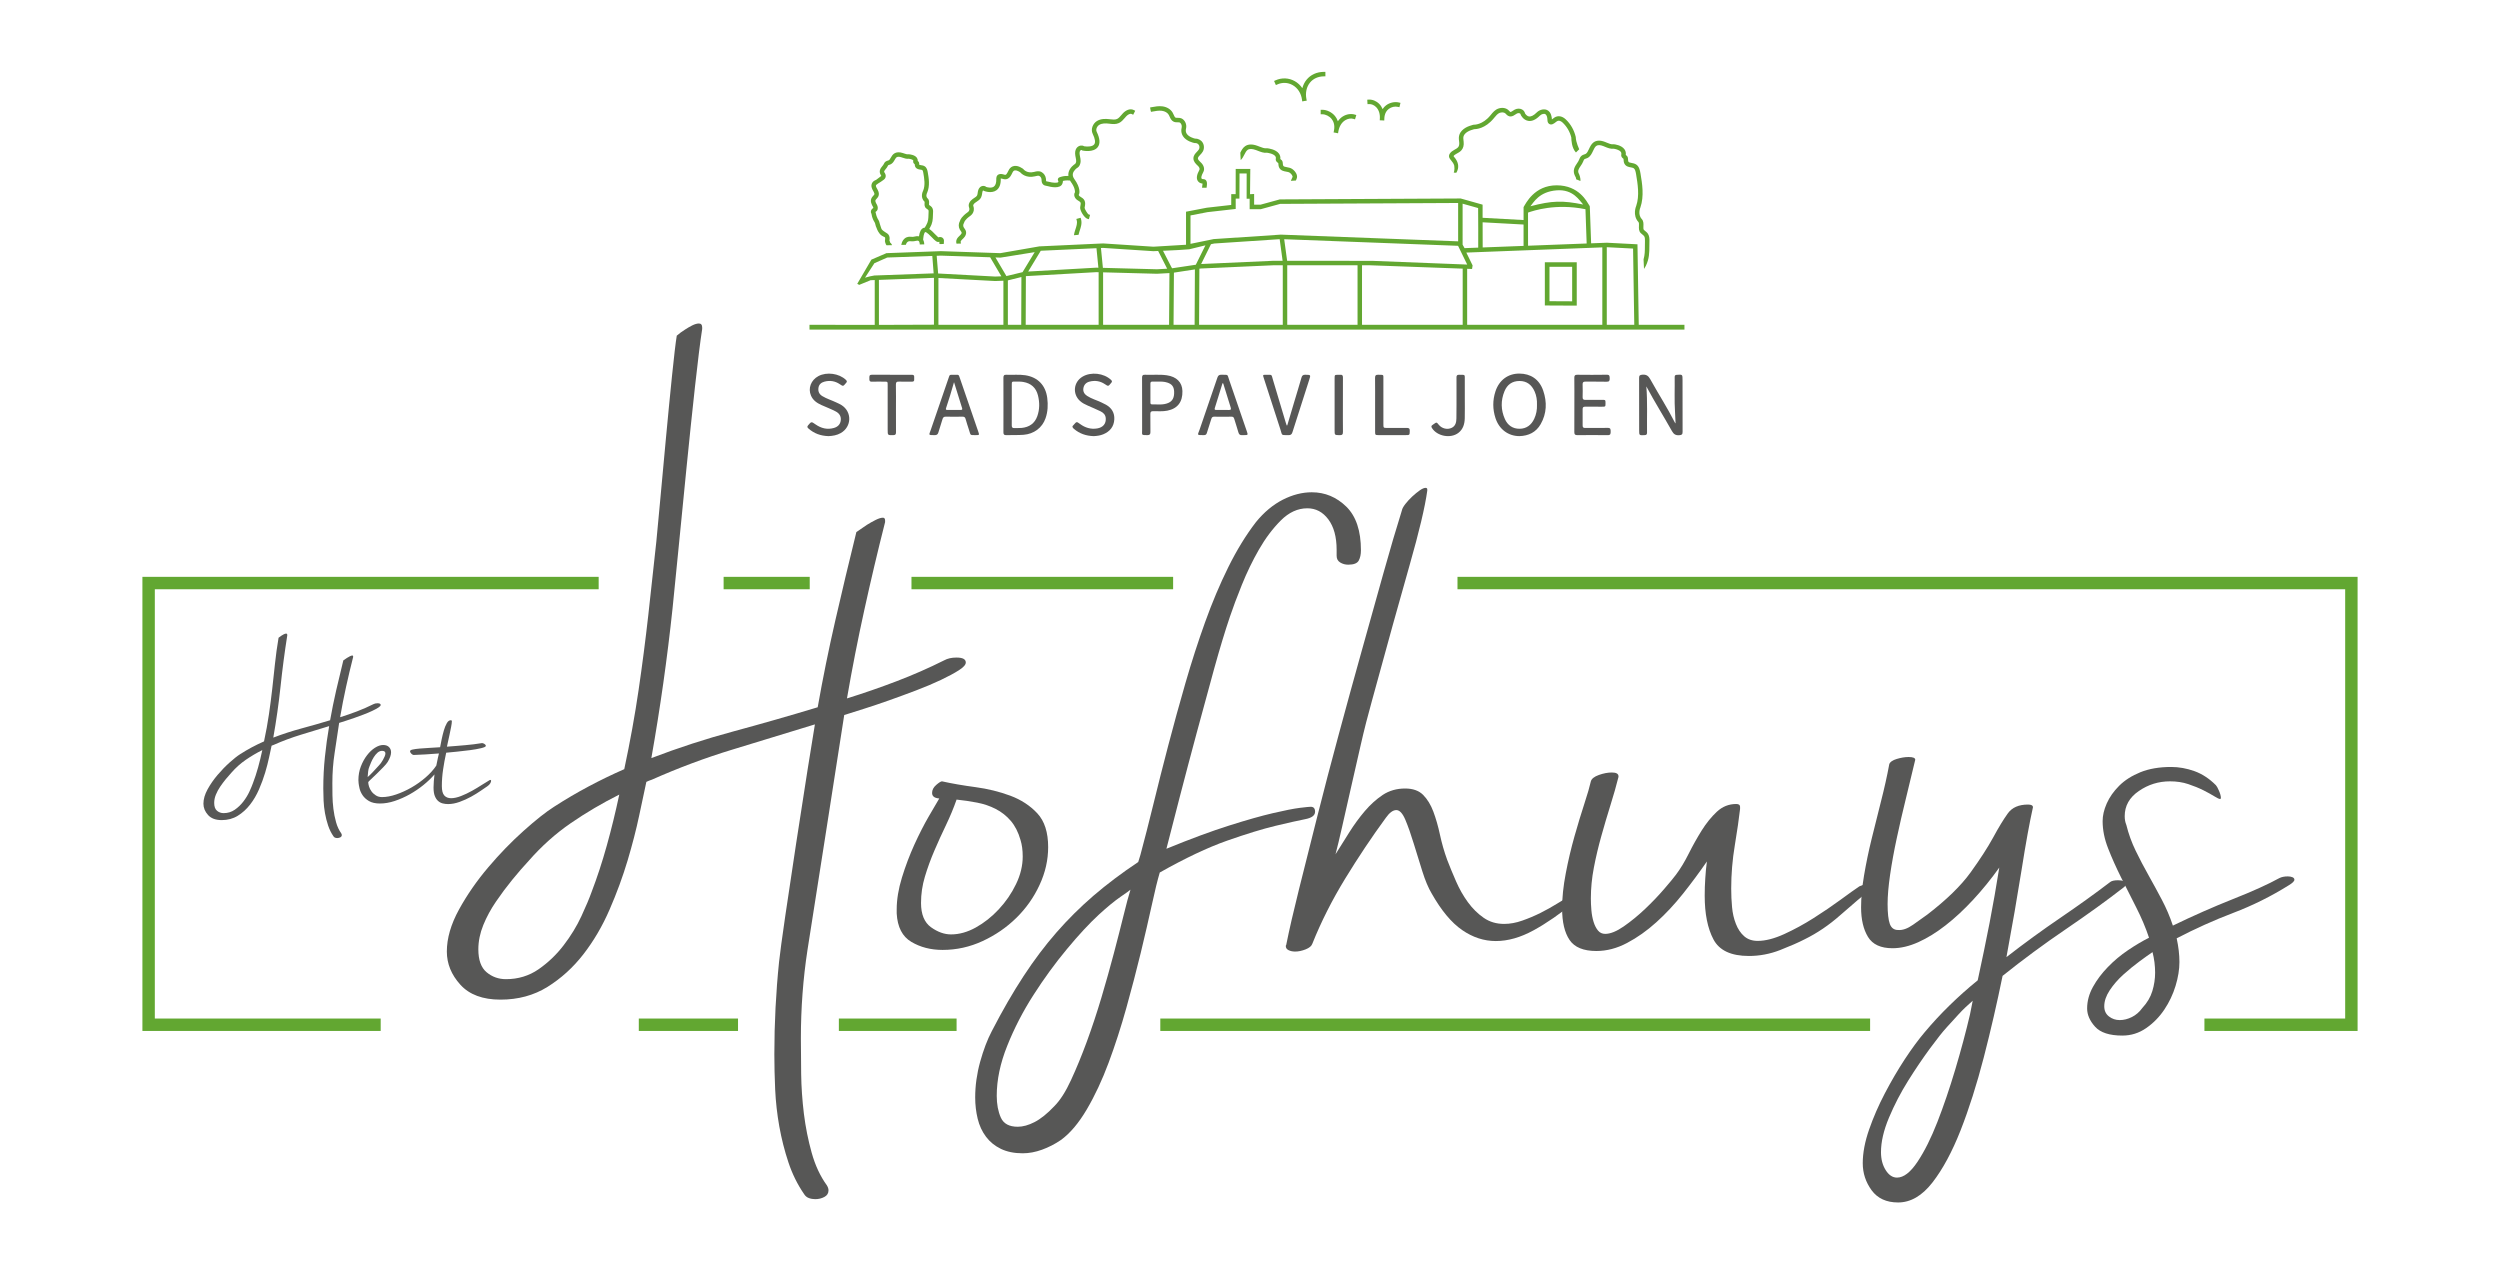 <?xml version="1.0" encoding="utf-8"?>
<!-- Generator: Adobe Illustrator 23.0.2, SVG Export Plug-In . SVG Version: 6.00 Build 0)  -->
<svg version="1.1" xmlns="http://www.w3.org/2000/svg" xmlns:xlink="http://www.w3.org/1999/xlink" x="0px" y="0px"
	 viewBox="0 0 1095.477 558.406" style="enable-background:new 0 0 1095.477 558.406;" xml:space="preserve">
<style type="text/css">
	.st0{display:none;fill:none;stroke:#53575A;stroke-width:3;stroke-miterlimit:10;}
	.st1{fill:#5F9E43;stroke:#9D9D9C;stroke-miterlimit:10;}
	.st2{fill:none;stroke:#77B82A;stroke-width:0.421;stroke-miterlimit:10;}
	.st3{fill:#62A731;}
	.st4{fill:#575756;}
	.st5{fill:#FFFFFF;}
</style>
<g id="Layer_1">
	<g id="Laag_3">
	</g>
	<g id="Laag_6">
	</g>
	<g id="Laag_4">
	</g>
	<g id="Laag_5">
	</g>
	<g>
		<g>
			<rect x="279.916" y="446.314" class="st3" width="43.478" height="5.44"/>
			<rect x="367.583" y="446.314" class="st3" width="51.585" height="5.44"/>
			<rect x="317.081" y="252.768" class="st3" width="37.734" height="5.44"/>
			<rect x="508.436" y="446.314" class="st3" width="311.027" height="5.44"/>
			<polygon class="st3" points="638.659,252.768 638.659,258.208 1027.635,258.208 1027.635,446.314 965.96,446.314 965.96,451.753 
				1033.075,451.753 1033.075,252.768 			"/>
			<polygon class="st3" points="166.815,446.314 67.841,446.314 67.841,258.208 262.329,258.208 262.329,252.768 62.402,252.768 
				62.402,451.753 166.815,451.753 			"/>
			<rect x="399.401" y="252.768" class="st3" width="114.65" height="5.44"/>
		</g>
		<g>
			<path class="st4" d="M163.591,308.577c0.494-0.276,1.102-0.414,1.816-0.414c0.939,0,1.407,0.249,1.407,0.745
				c0,0.331-0.347,0.716-1.037,1.159c-0.688,0.44-1.586,0.924-2.689,1.447c-1.1,0.524-2.342,1.049-3.72,1.572
				c-1.38,0.526-2.732,1.021-4.054,1.487c-1.32,0.47-2.591,0.9-3.805,1.279c-1.209,0.392-2.176,0.695-2.899,0.919
				c-0.654,4.461-1.322,8.847-1.977,13.144c-0.668,4.306-0.995,8.718-0.995,13.237c0,1.601,0.015,3.379,0.04,5.34
				c0.029,1.953,0.164,3.939,0.416,5.952c0.246,2.01,0.633,3.961,1.16,5.831c0.52,1.873,1.28,3.506,2.27,4.881
				c0.168,0.275,0.249,0.531,0.249,0.747c0,0.437-0.208,0.77-0.621,0.993c-0.41,0.219-0.869,0.337-1.363,0.337
				c-0.335,0-0.647-0.061-0.953-0.172c-0.303-0.108-0.535-0.305-0.705-0.579c-0.993-1.437-1.776-3.022-2.357-4.76
				c-0.577-1.736-1.031-3.526-1.36-5.372c-0.335-1.844-0.54-3.699-0.621-5.543c-0.087-1.85-0.127-3.6-0.127-5.255
				c0-4.684,0.23-9.305,0.705-13.855c0.465-4.546,1.086-9.059,1.86-13.523c-4.138,1.27-8.247,2.524-12.326,3.766
				c-4.08,1.239-8.107,2.742-12.074,4.506c-0.165,0.055-0.318,0.109-0.459,0.165c-0.135,0.054-0.259,0.109-0.369,0.164
				c-0.278,1.273-0.641,2.953-1.078,5.048c-0.439,2.098-1.016,4.344-1.733,6.741c-0.719,2.396-1.617,4.842-2.688,7.318
				c-1.077,2.487-2.388,4.716-3.933,6.702c-1.542,1.987-3.336,3.615-5.376,4.879c-2.04,1.267-4.382,1.902-7.03,1.902
				c-2.645,0-4.647-0.74-5.998-2.232c-1.346-1.485-2.025-3.144-2.025-4.963c0-1.986,0.606-4.079,1.817-6.288
				c1.21-2.204,2.68-4.314,4.387-6.325c1.71-2.014,3.474-3.835,5.297-5.457c1.816-1.63,3.329-2.828,4.549-3.6
				c1.71-1.102,3.445-2.123,5.212-3.067c1.759-0.932,3.523-1.789,5.288-2.56c0.888-4.136,1.603-8.091,2.155-11.872
				c0.548-3.772,1.034-7.497,1.449-11.168c0.413-3.667,0.812-7.329,1.196-10.998c0.384-3.668,0.91-7.459,1.57-11.377
				c0.385-0.328,0.8-0.631,1.246-0.908c0.326-0.218,0.687-0.427,1.072-0.621c0.386-0.196,0.713-0.288,0.996-0.288
				c0.326,0,0.494,0.195,0.494,0.579v0.247c-1.159,7.333-2.137,14.77-2.931,22.291c-0.803,7.528-1.865,15.016-3.191,22.459
				c4.022-1.543,8.138-2.877,12.328-4.012c4.19-1.129,8.384-2.325,12.572-3.596c0.773-4.357,1.657-8.699,2.645-13.03
				c0.993-4.327,2.045-8.728,3.145-13.193c0.551-0.383,1.076-0.743,1.571-1.074c0.442-0.279,0.88-0.527,1.325-0.747
				c0.439-0.222,0.794-0.33,1.071-0.33c0.223,0,0.335,0.137,0.335,0.412v0.251c-1.106,4.354-2.14,8.725-3.106,13.105
				c-0.96,4.386-1.832,8.812-2.6,13.28c2.479-0.774,4.947-1.624,7.405-2.561C158.884,310.784,161.269,309.734,163.591,308.577
				 M110.815,343.235c0.826-2.149,1.582-4.464,2.276-6.945c0.687-2.48,1.308-5.018,1.853-7.61c-2.536,1.265-4.947,2.686-7.231,4.261
				c-2.288,1.568-4.401,3.461-6.328,5.661c-0.774,0.833-1.585,1.767-2.443,2.815c-0.858,1.048-1.669,2.137-2.44,3.266
				c-0.771,1.132-1.406,2.307-1.9,3.515c-0.502,1.215-0.745,2.428-0.745,3.641c0,1.598,0.414,2.741,1.24,3.437
				c0.828,0.684,1.793,1.029,2.899,1.029c1.817,0,3.44-0.493,4.878-1.486c1.433-0.997,2.686-2.191,3.763-3.6
				c1.077-1.405,1.958-2.85,2.646-4.344C109.972,345.388,110.479,344.177,110.815,343.235"/>
		</g>
		<g>
			<path class="st4" d="M214.292,341.999c0.219-0.166,0.413-0.25,0.579-0.25c0.224,0,0.331,0.136,0.331,0.412
				c0,0.28-0.124,0.636-0.37,1.074c-0.245,0.444-0.65,0.856-1.2,1.245c-0.662,0.443-1.63,1.102-2.894,1.979
				c-1.271,0.884-2.707,1.768-4.305,2.654c-1.599,0.881-3.279,1.639-5.041,2.273c-1.768,0.631-3.451,0.952-5.048,0.952
				c-0.829,0-1.621-0.103-2.368-0.291c-0.748-0.194-1.421-0.548-2.013-1.077c-0.592-0.523-1.069-1.253-1.441-2.19
				c-0.366-0.934-0.549-2.176-0.549-3.723c0-0.879,0.041-1.822,0.125-2.81c0.084-0.996,0.176-1.958,0.291-2.898
				c-1.383,1.599-3.006,3.16-4.88,4.673c-1.874,1.519-3.878,2.867-5.995,4.054c-2.126,1.186-4.306,2.153-6.534,2.894
				c-2.234,0.744-4.403,1.122-6.497,1.122c-1.983,0-3.584-0.363-4.799-1.079c-1.213-0.715-2.151-1.569-2.811-2.566
				c-0.662-0.99-1.099-1.988-1.324-2.978c-0.222-0.989-0.361-1.761-0.413-2.315c-0.057-0.277-0.086-0.713-0.086-1.321
				c0-2.155,0.363-4.151,1.079-5.998c0.716-1.85,1.612-3.474,2.692-4.883c1.07-1.407,2.239-2.504,3.512-3.311
				c1.268-0.795,2.455-1.194,3.555-1.194c1.106,0,1.961,0.302,2.566,0.908c0.608,0.609,0.909,1.375,0.909,2.315
				c0,1.157-0.494,2.568-1.487,4.22c-0.384,0.608-1.046,1.395-1.987,2.358c-0.936,0.967-1.886,1.915-2.854,2.857
				c-0.963,0.935-1.818,1.748-2.561,2.437c-0.745,0.689-1.12,1.09-1.12,1.198c0,0.495,0.113,1.116,0.332,1.862
				c0.222,0.745,0.586,1.461,1.08,2.152c0.494,0.691,1.132,1.279,1.909,1.774c0.765,0.501,1.681,0.751,2.729,0.751
				c1.877,0,3.954-0.387,6.214-1.162c2.264-0.774,4.503-1.789,6.715-3.06c2.209-1.268,4.277-2.742,6.215-4.429
				c1.932-1.681,3.474-3.401,4.64-5.164c0.276-1.328,0.509-2.455,0.702-3.398c0.189-0.936,0.35-1.566,0.453-1.9
				c-2.094,0.164-4.063,0.306-5.912,0.415c-1.845,0.112-3.569,0.195-5.172,0.246c-0.274,0-0.603-0.177-0.987-0.537
				c-0.387-0.356-0.58-0.732-0.58-1.116c0-0.331,0.384-0.583,1.158-0.743c0.774-0.163,1.776-0.305,3.018-0.413
				c1.239-0.108,2.651-0.209,4.219-0.291c1.574-0.086,3.16-0.177,4.765-0.292c0.17-0.938,0.395-2.079,0.672-3.431
				c0.281-1.35,0.601-2.647,0.957-3.885c0.357-1.24,0.787-2.305,1.287-3.183c0.493-0.885,1.074-1.324,1.738-1.324
				c0.326,0,0.494,0.134,0.494,0.411c0,0.607-0.113,1.464-0.332,2.563c-0.217,1.108-0.454,2.248-0.702,3.433
				c-0.251,1.188-0.483,2.261-0.705,3.225c-0.219,0.966-0.362,1.612-0.413,1.945c1.545-0.11,2.963-0.22,4.259-0.333
				c1.297-0.107,2.564-0.217,3.804-0.326c1.241-0.114,2.451-0.239,3.638-0.378c1.188-0.132,2.415-0.315,3.682-0.532
				c0.277,0,0.622,0.121,1.037,0.372c0.41,0.242,0.618,0.538,0.618,0.864c0,0.333-0.691,0.666-2.068,0.996
				c-1.381,0.329-3.003,0.621-4.879,0.867c-1.872,0.247-3.793,0.469-5.751,0.664c-1.955,0.19-3.514,0.345-4.673,0.452
				c-0.548,2.483-1.002,4.951-1.36,7.406c-0.364,2.45-0.539,4.867-0.539,7.239c0,1.93,0.36,3.298,1.073,4.094
				c0.713,0.798,1.71,1.197,2.978,1.197c1.268,0,2.714-0.315,4.346-0.952c1.623-0.636,3.22-1.386,4.797-2.273
				c1.571-0.883,3.018-1.749,4.34-2.608C212.471,343.086,213.516,342.441,214.292,341.999 M168.634,329.422
				c-0.28-0.278-0.661-0.415-1.158-0.415c-0.776,0-1.464,0.281-2.068,0.828c-0.609,0.552-1.146,1.199-1.614,1.945
				c-0.467,0.747-0.869,1.517-1.201,2.32c-0.326,0.796-0.575,1.418-0.74,1.857c-0.277,0.608-0.459,1.322-0.539,2.15
				c-0.081,0.829-0.153,1.632-0.208,2.401c0.826-0.716,1.681-1.56,2.564-2.525c0.88-0.961,1.706-1.858,2.477-2.689
				c0.226-0.216,0.483-0.537,0.788-0.948c0.304-0.415,0.592-0.867,0.868-1.366c0.276-0.499,0.527-0.995,0.747-1.493
				c0.219-0.493,0.329-0.931,0.329-1.321C168.878,329.835,168.801,329.589,168.634,329.422"/>
		</g>
		<g>
			<path class="st4" d="M392.923,398.565c0-4.365,0.76-9.043,2.302-14.049c1.535-5.004,3.356-9.808,5.445-14.417
				c2.098-4.595,4.195-8.714,6.305-12.354c2.1-3.621,3.618-6.251,4.604-7.864c-2.111-0.152-3.148-0.967-3.148-2.426
				c0-1.294,0.593-2.447,1.813-3.511c1.204-1.048,2.059-1.571,2.536-1.571c4.363,0.979,9.252,1.818,14.653,2.539
				c5.408,0.729,10.502,1.988,15.267,3.752c4.751,1.779,8.71,4.363,11.86,7.757c3.15,3.384,4.73,8.324,4.73,14.771
				c0,5.656-1.25,11.177-3.772,16.588c-2.491,5.413-5.882,10.214-10.158,14.414c-4.282,4.209-9.208,7.584-14.777,10.164
				c-5.569,2.587-11.423,3.885-17.562,3.885c-5.167,0-9.726-1.179-13.668-3.518c-3.959-2.332-6.102-6.5-6.429-12.464V398.565z
				 M447.17,368.046c-0.97-3.394-2.396-6.18-4.26-8.361c-1.87-2.181-4.055-3.91-6.584-5.2c-2.5-1.293-5.225-2.215-8.156-2.782
				c-2.916-0.563-5.92-1.006-9.004-1.332c-1.3,3.704-2.842,7.425-4.62,11.131c-1.79,3.72-3.506,7.476-5.123,11.265
				c-1.629,3.789-3.003,7.589-4.143,11.379c-1.139,3.802-1.696,7.633-1.696,11.508c0,5.006,1.463,8.554,4.372,10.654
				c2.938,2.098,5.845,3.143,8.777,3.143c3.566,0,7.184-0.997,10.837-3.019c3.641-2.022,7.016-4.68,10.095-7.993
				c3.09-3.311,5.612-6.986,7.549-11.019c1.951-4.034,2.931-8.078,2.931-12.112C448.144,372.567,447.822,370.147,447.17,368.046"/>
		</g>
		<g>
			<path class="st4" d="M688.62,392.257c1.928-1.128,3.304-1.688,4.12-1.688c0.49,0,0.724,0.237,0.724,0.721
				c0.159,0.653-0.972,1.939-3.398,3.872c-6.284,5.171-12.306,9.333-18.029,12.471c-5.737,3.15-11.262,4.724-16.583,4.724
				c-5.183,0-10.107-1.606-14.784-4.837c-4.685-3.233-9.114-8.561-13.316-15.988c-1.455-2.421-2.83-5.684-4.122-9.799
				c-1.294-4.122-2.543-8.156-3.756-12.115c-1.199-3.954-2.412-7.393-3.625-10.298c-1.215-2.899-2.544-4.352-4.005-4.352
				c-1.441,0-2.991,1.121-4.597,3.398c-6.139,8.381-12.067,17.271-17.796,26.628c-5.737,9.369-10.539,18.888-14.419,28.579
				c-0.329,0.963-1.294,1.78-2.895,2.422c-1.629,0.643-3.156,0.97-4.613,0.97c-1.124,0-2.096-0.214-2.893-0.612
				c-0.818-0.395-1.211-1.001-1.211-1.817c0-0.158,0.036-0.266,0.115-0.356c0.081-0.085,0.119-0.202,0.119-0.366
				c1.292-6.461,3.148-14.529,5.567-24.209c2.428-9.689,5.087-20.314,8.003-31.86c2.907-11.536,6.05-23.568,9.442-36.08
				c3.377-12.512,6.723-24.705,10.05-36.574c3.301-11.864,6.451-23.12,9.442-33.775c2.987-10.66,5.686-19.857,8.119-27.607
				c0.147-0.807,0.68-1.772,1.572-2.904c0.884-1.128,1.891-2.222,3.016-3.267c1.149-1.048,2.222-1.944,3.276-2.676
				c1.052-0.724,1.9-1.085,2.536-1.085c0.489,0,0.739,0.241,0.739,0.724v0.482c-0.972,7.104-3.559,18.012-7.754,32.701
				c-4.202,14.693-9.684,34.465-16.473,59.324c-1.769,6.311-3.435,12.8-4.954,19.501c-1.533,6.695-2.991,13.075-4.363,19.133
				c-1.374,6.061-2.638,11.596-3.756,16.584c-1.133,5.004-2.098,9.054-2.911,12.112c1.946-3.09,3.954-6.314,6.052-9.64
				c2.105-3.347,4.372-6.442,6.789-9.287c2.428-2.847,5.043-5.208,7.864-7.09c2.821-1.863,6.102-2.803,9.808-2.803
				c3.398,0,6.022,0.94,7.887,2.803c1.856,1.882,3.347,4.324,4.473,7.327c1.125,3.017,2.104,6.399,2.901,10.148
				c0.811,3.742,1.856,7.405,3.157,10.975c1.126,2.939,2.419,6.063,3.88,9.409c1.447,3.327,3.18,6.383,5.197,9.151
				c2.017,2.762,4.319,5.038,6.906,6.833c2.589,1.801,5.562,2.686,8.96,2.686c2.58,0,5.233-0.476,7.988-1.459
				c2.741-0.963,5.408-2.082,8.004-3.384c2.566-1.293,5.034-2.66,7.373-4.124C684.776,394.441,686.844,393.229,688.62,392.257"/>
		</g>
		<g>
			<path class="st4" d="M790.816,411.571c-2.753,1.425-6.343,2.996-10.785,4.735c-4.429,1.726-8.997,2.594-13.68,2.594
				c-7.812,0-12.988-2.422-15.531-7.267c-2.564-4.837-3.835-11.217-3.835-19.129c0-2.58,0.08-5.119,0.253-7.626
				c0.147-2.507,0.381-4.962,0.71-7.393c-3.23,4.689-6.695,9.369-10.408,14.054c-3.719,4.678-7.628,8.877-11.75,12.586
				c-4.122,3.722-8.39,6.743-12.834,9.078c-4.443,2.352-8.923,3.517-13.44,3.517c-5.656,0-9.558-1.604-11.743-4.838
				c-2.185-3.231-3.267-7.832-3.267-13.803c0-4.692,0.526-9.808,1.601-15.391c1.059-5.562,2.339-10.973,3.821-16.22
				c1.491-5.241,2.923-10.01,4.328-14.286c1.403-4.278,2.337-7.541,2.849-9.81c0.301-1.123,1.484-2.065,3.501-2.789
				c2.01-0.715,3.911-1.085,5.686-1.085c1.946,0,2.916,0.559,2.916,1.691v0.25c-0.97,3.887-2.148,8.021-3.522,12.388
				c-1.36,4.384-2.706,8.88-3.989,13.498c-1.296,4.611-2.391,9.225-3.276,13.852c-0.892,4.607-1.316,9.11-1.316,13.484
				c0,1.618,0.067,3.368,0.234,5.232c0.161,1.851,0.483,3.556,0.965,5.091c0.476,1.549,1.133,2.803,1.93,3.77
				c0.811,0.981,1.856,1.457,3.157,1.457c2.259,0,4.962-1.086,8.112-3.265c3.143-2.185,6.256-4.723,9.333-7.634
				c3.063-2.906,5.845-5.81,8.338-8.708c2.507-2.904,4.246-5.009,5.211-6.309c1.943-2.582,3.8-5.647,5.576-9.199
				c1.776-3.547,3.676-6.934,5.686-10.166c2.024-3.226,4.246-5.978,6.665-8.239c2.419-2.258,5.239-3.391,8.469-3.391
				c1.133,0,1.703,0.4,1.703,1.216v0.967c-0.482,4.207-1.243,9.48-2.293,15.857c-1.069,6.383-1.588,12.724-1.588,19.012
				c0,2.746,0.119,5.459,0.367,8.119c0.241,2.658,0.797,5.128,1.696,7.378c0.877,2.268,2.097,4.071,3.63,5.411
				c1.537,1.344,3.517,2.027,5.928,2.027c3.398,0,7.272-1.004,11.635-2.994c4.354-1.997,8.63-4.313,12.832-6.989
				c4.195-2.651,8.119-5.326,11.743-7.981c3.633-2.674,6.417-4.646,8.347-5.948c0.818-0.319,1.98-0.745,3.524-1.319
				c1.533-0.574,2.695-0.852,3.515-0.852c0.641,0,0.963,0.165,0.963,0.494c0,0.475-0.489,1.038-1.454,1.677
				c-5.006,4.055-9.976,8.239-14.895,12.597C801.51,405.341,796.292,408.874,790.816,411.571"/>
		</g>
		<g>
			<path class="st4" d="M970.986,344.068c0.329,0.333,0.768,1.126,1.344,2.417c0.558,1.296,0.843,2.344,0.843,3.15
				c0,0.177-0.081,0.331-0.25,0.496c-0.474,0-1.374-0.402-2.654-1.216c-1.307-0.804-2.915-1.703-4.85-2.672
				c-1.937-0.965-4.115-1.842-6.541-2.656c-2.413-0.809-5.087-1.213-7.989-1.213c-5.013,0-9.565,1.406-13.673,4.246
				c-4.129,2.817-6.19,6.493-6.19,11.01c0,1.457,0.243,2.739,0.724,3.873c0.956,3.878,2.311,7.626,4.071,11.265
				c1.762,3.635,3.648,7.231,5.649,10.775c1.988,3.55,3.947,7.145,5.868,10.784c1.909,3.626,3.515,7.382,4.795,11.262
				c9.018-4.363,17.81-8.239,26.368-11.637c8.558-3.38,15.34-6.451,20.331-9.197c0.979-0.475,2.185-0.724,3.639-0.724
				c0.813,0,1.486,0.117,2.063,0.358c0.563,0.25,0.848,0.607,0.848,1.096c0,0.643-0.813,1.452-2.421,2.417
				c-7.754,4.852-15.867,8.884-24.344,12.108c-8.469,3.23-16.742,6.947-24.818,11.154c0.804,3.701,1.206,7.18,1.206,10.396
				c0,3.246-0.563,6.709-1.688,10.42c-1.126,3.713-2.769,7.184-4.933,10.415c-2.164,3.226-4.809,5.934-7.945,8.108
				c-3.134,2.181-6.621,3.276-10.465,3.276c-5.62,0-9.597-1.303-11.92-3.876c-2.33-2.578-3.494-5.257-3.494-7.991
				c0-3.237,0.855-6.383,2.545-9.445c1.694-3.074,3.881-5.978,6.541-8.712c2.66-2.755,5.606-5.218,8.836-7.4
				c3.23-2.173,6.291-3.995,9.199-5.452c-1.445-4.363-3.309-8.745-5.567-13.195c-2.265-4.429-4.473-8.839-6.658-13.19
				c-2.178-4.358-4.078-8.602-5.679-12.717c-1.629-4.113-2.426-8.115-2.426-11.993c0-2.417,0.591-4.997,1.804-7.741
				c1.206-2.746,3.033-5.333,5.445-7.743c2.426-2.431,5.532-4.404,9.325-5.95c3.795-1.526,8.273-2.295,13.456-2.295
				c3.384,0,6.775,0.607,10.166,1.815C964.943,339.106,968.086,341.16,970.986,344.068 M938.771,441.658
				c2.098-2.252,3.561-4.712,4.363-7.382c0.811-2.66,1.22-5.365,1.22-8.104c0-1.454-0.108-2.955-0.283-4.491
				c-0.205-1.53-0.49-3.016-0.855-4.473c-1.447,0.969-3.37,2.336-5.767,4.112c-2.405,1.774-4.765,3.715-7.097,5.813
				c-2.314,2.102-4.274,4.367-5.882,6.782c-1.601,2.422-2.403,4.758-2.403,7.024c0,1.943,0.694,3.419,2.068,4.469
				c1.365,1.059,2.936,1.585,4.719,1.585c1.771,0,3.547-0.455,5.321-1.335C935.951,444.775,937.486,443.441,938.771,441.658"/>
		</g>
		<g>
			<path class="st4" d="M413.766,289.333c1.454-0.797,3.223-1.199,5.321-1.199c2.746,0,4.113,0.71,4.113,2.171
				c0,0.965-1.001,2.102-3.024,3.391c-2.017,1.289-4.643,2.704-7.873,4.243c-3.228,1.523-6.854,3.065-10.895,4.6
				c-4.034,1.532-7.988,2.978-11.862,4.359c-3.874,1.371-7.6,2.631-11.145,3.745c-3.559,1.133-6.387,2.02-8.471,2.676
				c-1.95,13.07-14.147,90.333-16.095,102.924c-1.933,12.6-2.897,25.521-2.897,38.759c0,4.669,0.036,9.877,0.124,15.607
				c0.081,5.737,0.482,11.54,1.198,17.441c0.739,5.897,1.872,11.579,3.406,17.064c1.527,5.496,3.742,10.268,6.658,14.295
				c0.49,0.807,0.718,1.542,0.718,2.178c0,1.302-0.593,2.265-1.814,2.908c-1.199,0.644-2.536,0.967-3.99,0.967
				c-0.972,0-1.893-0.147-2.788-0.476c-0.88-0.321-1.575-0.896-2.065-1.688c-2.908-4.214-5.204-8.846-6.9-13.937
				c-1.694-5.087-3.025-10.33-3.996-15.742c-0.965-5.404-1.564-10.814-1.82-16.225c-0.234-5.411-0.358-10.539-0.358-15.377
				c0-13.712,0.695-27.248,2.068-40.56c1.367-13.316,13.448-90.954,15.702-104.036c-12.098,3.727-24.127,7.391-36.076,11.021
				c-11.949,3.632-23.73,8.042-35.35,13.202c-0.49,0.165-0.936,0.326-1.337,0.482c-0.403,0.177-0.775,0.326-1.09,0.49
				c-0.812,3.717-1.856,8.634-3.149,14.775c-1.294,6.127-2.997,12.707-5.087,19.735c-2.104,7.019-4.714,14.164-7.879,21.438
				c-3.142,7.255-6.979,13.794-11.495,19.612c-4.515,5.81-9.771,10.564-15.734,14.288c-5.986,3.708-12.833,5.567-20.587,5.567
				c-7.762,0-13.616-2.183-17.562-6.532c-3.961-4.367-5.935-9.213-5.935-14.536c0-5.803,1.775-11.942,5.321-18.4
				c3.551-6.465,7.834-12.637,12.843-18.532c4.996-5.895,10.17-11.223,15.505-15.988c5.32-4.758,9.752-8.269,13.315-10.527
				c5-3.23,10.085-6.221,15.252-8.967c5.175-2.741,10.327-5.241,15.509-7.506c2.58-12.113,4.677-23.694,6.292-34.757
				c1.615-11.054,3.025-21.95,4.231-32.691c1.214-10.732,2.387-21.466,3.523-32.211c1.118-10.732,7.012-78.841,8.963-90.301
				c1.118-0.967,2.332-1.856,3.622-2.66c0.975-0.646,2.024-1.254,3.146-1.824c1.133-0.558,2.098-0.843,2.908-0.843
				c0.98,0,1.455,0.57,1.455,1.704v0.715c-3.391,21.479-10.626,100.234-12.965,122.271c-2.338,22.052-5.441,43.954-9.307,65.75
				c11.773-4.512,23.803-8.436,36.073-11.729c12.278-3.324,24.549-6.83,36.819-10.55c2.251-12.753,4.837-25.461,7.746-38.145
				c2.909-12.661,5.964-25.539,9.201-38.623c1.608-1.137,3.15-2.181,4.597-3.152c1.294-0.811,2.587-1.53,3.874-2.176
				c1.293-0.639,2.344-0.969,3.15-0.969c0.641,0,0.963,0.405,0.963,1.213v0.721c-3.237,12.758-6.254,25.549-9.077,38.385
				c-2.828,12.834-5.371,25.792-7.628,38.869c7.271-2.267,14.484-4.758,21.682-7.508
				C399.997,295.795,406.975,292.733,413.766,289.333 M259.249,390.807c2.415-6.291,4.634-13.073,6.658-20.338
				c2.025-7.269,3.836-14.693,5.452-22.288c-7.425,3.726-14.492,7.869-21.187,12.476c-6.702,4.6-12.884,10.134-18.534,16.586
				c-2.259,2.422-4.64,5.174-7.147,8.239c-2.499,3.067-4.882,6.261-7.132,9.564c-2.266,3.306-4.129,6.738-5.58,10.295
				c-1.442,3.547-2.173,7.108-2.173,10.654c0,4.678,1.213,8.023,3.625,10.043c2.426,2.022,5.251,3.026,8.477,3.026
				c5.343,0,10.093-1.447,14.295-4.344c4.195-2.909,7.871-6.428,11.009-10.541c3.161-4.124,5.741-8.361,7.757-12.717
				C256.787,397.104,258.277,393.552,259.249,390.807"/>
		</g>
		<g>
			<path class="st4" d="M550.342,228.789c3.545-4.352,7.467-7.619,11.743-9.813c4.274-2.169,8.514-3.265,12.717-3.265
				c5.808,0,10.844,2.111,15.143,6.304c4.267,4.196,6.401,10.571,6.401,19.127c0,1.781-0.315,3.27-0.958,4.485
				c-0.65,1.201-2.185,1.815-4.597,1.815c-1.302,0-2.47-0.321-3.522-0.965c-1.054-0.645-1.572-1.622-1.572-2.915v-2.658
				c0-5.656-1.22-10.088-3.641-13.326c-2.41-3.223-5.487-4.848-9.192-4.848c-4.204,0-8.076,1.779-11.635,5.342
				c-3.543,3.547-6.73,7.782-9.558,12.705c-2.828,4.939-5.328,10.093-7.506,15.504c-2.185,5.413-3.917,10.051-5.218,13.923
				c-2.089,6.143-4.391,13.725-6.899,22.762c-2.5,9.05-5.043,18.371-7.616,27.97c-2.594,9.611-5.048,18.932-7.401,27.977
				c-2.341,9.039-4.313,16.71-5.921,23.007c10.642-4.365,19.812-7.752,27.48-10.171c7.674-2.43,14.075-4.246,19.256-5.452
				c5.16-1.206,9.084-1.973,11.745-2.305c2.66-0.324,4.237-0.475,4.721-0.475c1.286,0,1.937,0.724,1.937,2.174
				c0,1.622-1.447,2.711-4.363,3.269c-2.9,0.567-7.221,1.539-12.958,2.906c-5.737,1.378-12.825,3.552-21.311,6.534
				c-8.469,2.993-18.284,7.633-29.424,13.928c-0.963,3.239-2.141,7.997-3.499,14.288c-1.376,6.297-3.005,13.284-4.846,20.954
				c-1.87,7.658-3.961,15.705-6.3,24.087c-2.344,8.404-4.931,16.393-7.754,23.984c-2.828,7.588-6.006,14.41-9.558,20.457
				c-3.566,6.054-7.345,10.537-11.379,13.45c-2.589,1.769-5.335,3.175-8.243,4.236c-2.904,1.052-5.725,1.578-8.471,1.578
				c-3.72,0-6.915-0.662-9.574-1.946c-2.659-1.294-4.839-3.063-6.527-5.321c-1.703-2.274-2.916-4.893-3.639-7.873
				c-0.724-2.991-1.089-6.098-1.089-9.326c0-5.167,0.723-10.376,2.171-15.619c1.463-5.254,3.155-9.723,5.109-13.443
				c4.662-9.048,9.31-17.068,13.907-24.092c4.604-7.03,9.406-13.402,14.412-19.133c5.006-5.73,10.414-11.097,16.218-16.106
				c5.824-5.004,12.358-9.932,19.621-14.769l0.965-3.146c1.79-6.63,3.676-14.054,5.702-22.286
				c2.008-8.234,4.186-16.834,6.532-25.792c2.346-8.951,4.845-18.036,7.506-27.244c2.66-9.19,5.523-18.081,8.602-26.639
				c3.069-8.561,6.452-16.588,10.166-24.099C541.945,241.025,545.986,234.445,550.342,228.789 M461.948,484.773
				c2.587-2.589,5.036-6.417,7.373-11.511c2.353-5.078,4.655-10.688,6.915-16.823c2.258-6.144,4.393-12.588,6.417-19.373
				c2.01-6.787,3.835-13.241,5.445-19.379c1.62-6.137,3.026-11.657,4.246-16.593c1.204-4.917,2.206-8.66,3.024-11.255
				c-0.322,0.322-1.783,1.371-4.37,3.147c-2.58,1.785-5.737,4.363-9.434,7.75c-4.211,3.876-8.894,8.928-14.047,15.143
				c-5.174,6.219-10.049,12.914-14.653,20.105c-4.606,7.173-8.441,14.601-11.502,22.279c-3.078,7.658-4.597,14.968-4.597,21.902
				c0,3.72,0.606,6.899,1.804,9.571c1.213,2.672,3.676,3.991,7.388,3.991c2.259,0,4.73-0.676,7.382-2.043
				C456.008,490.312,458.887,488.003,461.948,484.773"/>
		</g>
		<g>
			<path class="st4" d="M827.863,334.86c0.315-0.965,1.417-1.735,3.279-2.298c1.843-0.554,3.589-0.845,5.206-0.845
				c1.937,0,2.893,0.398,2.893,1.213c-1.28,5.489-2.653,11.178-4.115,17.066c-1.454,5.9-2.783,11.674-3.984,17.316
				c-1.22,5.659-2.183,10.987-2.915,15.984c-0.722,5.009-1.096,9.287-1.096,12.843c0,4.039,0.329,6.936,0.972,8.712
				c0.65,1.787,1.863,2.67,3.625,2.67c1.944,0.165,4.136-0.606,6.557-2.309c2.41-1.695,4.508-3.187,6.284-4.476
				c8.383-6.456,14.695-12.595,18.899-18.407c4.188-5.808,7.504-10.939,9.939-15.38c2.398-4.446,4.546-7.947,6.401-10.527
				c1.85-2.583,4.809-3.872,8.843-3.872c1.448,0,2.171,0.395,2.171,1.202c-1.447,6.458-3.113,15.54-4.954,27.246
				c-1.865,11.71-4.078,24.507-6.658,38.393c7.908-6.136,15.777-11.869,23.612-17.195c7.821-5.328,15.127-10.575,21.918-15.749
				c0.636-0.483,1.776-0.728,3.391-0.728c0.949,0,1.811,0.131,2.536,0.368c0.731,0.244,1.089,0.614,1.089,1.089
				c0,0.49-0.409,1.048-1.206,1.691c-7.271,5.664-15.706,11.752-25.314,18.293c-9.611,6.53-18.842,13.348-27.722,20.459
				c-2.433,11.935-5.181,23.851-8.236,35.719c-3.076,11.869-6.46,22.525-10.166,31.97c-3.727,9.445-7.835,17.071-12.36,22.888
				c-4.522,5.804-9.528,8.714-15.024,8.714c-5.109,0-8.974-1.776-11.584-5.321c-2.601-3.563-3.903-7.51-3.903-11.872
				c0-4.519,0.93-9.441,2.785-14.769c1.857-5.328,4.151-10.619,6.906-15.867c2.741-5.243,5.641-10.215,8.705-14.897
				c3.078-4.673,5.985-8.627,8.731-11.862c3.384-4.041,7.017-7.965,10.892-11.752c3.871-3.787,7.995-7.464,12.358-11.007
				c1.937-8.887,3.66-17.279,5.202-25.186c1.528-7.91,2.939-15.997,4.246-24.216c-3.557,5-7.359,9.681-11.393,14.042
				c-4.034,4.365-8.069,8.106-12.117,11.256c-4.034,3.15-8.032,5.617-11.97,7.393c-3.97,1.776-7.726,2.654-11.278,2.654
				c-5.16,0-8.754-1.641-10.771-4.963c-2.012-3.304-3.026-7.627-3.026-12.949c0-4.204,0.43-8.884,1.307-14.049
				c0.871-5.158,1.974-10.486,3.32-15.986c1.335-5.484,2.73-11.016,4.142-16.593C825.706,345.403,826.912,340.023,827.863,334.86
				 M864.426,438.508c-2.259,1.944-4.32,3.917-6.169,5.934c-1.865,2.026-3.596,3.918-5.204,5.702
				c-1.776,1.934-4.237,5.048-7.387,9.318c-3.143,4.292-6.343,8.999-9.574,14.166c-3.23,5.17-6.022,10.546-8.353,16.108
				c-2.339,5.572-3.509,10.619-3.509,15.136c0,3.067,0.689,5.689,2.063,7.866c1.379,2.18,3.017,3.276,4.969,3.276
				c2.9,0,5.882-2.305,8.96-6.906c3.062-4.595,5.969-10.405,8.71-17.424c2.743-7.033,5.365-14.748,7.873-23.141
				c2.505-8.393,4.639-16.388,6.415-23.968L864.426,438.508z"/>
		</g>
		<g>
			<path class="st4" d="M721.415,169.326c0.543,6.769,0.21,13.533,0.299,20.29c0.01,0.75-0.307,1.021-1.051,1.057
				c-2.401,0.116-2.4,0.136-2.4-2.224c0-7.607,0.022-15.214-0.024-22.821c-0.007-1.113,0.346-1.351,1.436-1.447
				c1.726-0.151,2.628,0.497,3.445,1.975c3.526,6.382,7.51,12.51,10.803,19.023c0.045,0.088,0.129,0.156,0.296,0.354
				c-0.081-1.724-0.131-3.31-0.235-4.893c-0.339-5.151-0.079-10.308-0.156-15.461c-0.009-0.631,0.263-0.897,0.922-0.942
				c2.521-0.173,2.52-0.191,2.52,2.304c0,7.571-0.023,15.141,0.024,22.711c0.007,1.132-0.391,1.374-1.46,1.453
				c-1.574,0.116-2.43-0.433-3.208-1.82C728.954,182.337,724.951,175.973,721.415,169.326z"/>
			<path class="st4" d="M665.749,191.104c-4.849-0.025-8.85-2.997-10.441-7.884c-1.27-3.901-1.292-7.85-0.001-11.756
				c1.611-4.875,5.465-7.792,10.495-7.766c4.813,0.025,8.698,2.401,10.436,7.517c1.693,4.983,1.536,9.96-1.122,14.632
				C673.089,189.406,669.818,191.004,665.749,191.104z M673.489,177.358c0.068-2.037-0.218-4.023-1.062-5.886
				c-1.266-2.791-3.307-4.516-6.566-4.525c-3.245-0.009-5.421,1.613-6.596,4.458c-1.683,4.073-1.633,8.225,0.177,12.253
				c1.212,2.698,3.425,4.257,6.447,4.227c3.022-0.03,5.13-1.667,6.384-4.344C673.187,181.59,673.568,179.512,673.489,177.358z"/>
			<path class="st4" d="M439.704,177.492c0-3.984,0.024-7.968-0.017-11.952c-0.01-0.981,0.275-1.377,1.316-1.325
				c2.761,0.137,5.538-0.209,8.29,0.219c5.499,0.855,8.901,4.425,9.604,9.955c0.384,3.017,0.262,5.98-0.739,8.87
				c-1.461,4.22-5.123,6.909-9.624,7.264c-2.547,0.201-5.09,0.069-7.633,0.15c-0.916,0.029-1.218-0.335-1.211-1.229
				C439.723,185.46,439.704,181.476,439.704,177.492z M443.358,177.308c0,3.036,0.02,6.072-0.013,9.107
				c-0.009,0.836,0.256,1.216,1.14,1.168c1.069-0.057,2.15,0.038,3.211-0.069c3.301-0.333,5.694-1.949,6.826-5.108
				c1.081-3.016,1.067-6.117,0.295-9.183c-0.832-3.3-2.998-5.269-6.427-5.855c-1.179-0.202-2.356-0.149-3.535-0.16
				c-1.491-0.014-1.495,0.001-1.497,1.431C443.355,171.529,443.358,174.418,443.358,177.308z"/>
			<path class="st4" d="M418.108,164.231c2.174,0.05,1.865-0.376,2.624,1.815c2.684,7.746,5.331,15.504,7.991,23.257
				c0.442,1.289,0.397,1.365-0.984,1.359c-2.873-0.013-2.296,0.256-3.141-2.295c-0.529-1.597-1.042-3.202-1.5-4.82
				c-0.206-0.729-0.585-0.978-1.341-0.966c-2.438,0.039-4.877,0.05-7.315-0.004c-0.881-0.019-1.226,0.347-1.453,1.125
				c-0.562,1.931-1.236,3.831-1.791,5.764c-0.255,0.887-0.713,1.226-1.651,1.215c-2.942-0.036-2.495,0.052-1.699-2.287
				c2.533-7.449,5.101-14.886,7.668-22.323C416.257,163.93,415.899,164.267,418.108,164.231z M418.044,167.463
				c-1.129,4.036-2.271,7.731-3.497,11.399c-0.16,0.48-0.089,0.776,0.515,0.773c1.992-0.01,3.985-0.004,5.977-0.007
				c0.535-0.001,0.725-0.223,0.555-0.764C420.436,175.172,419.292,171.475,418.044,167.463z"/>
			<path class="st4" d="M535.789,182.596c-1.22,0-2.441,0.038-3.658-0.014c-0.765-0.032-1.13,0.27-1.345,0.977
				c-0.628,2.066-1.337,4.107-1.954,6.176c-0.206,0.691-0.585,0.929-1.272,0.933c-3.4,0.021-2.75,0.051-1.896-2.439
				c2.602-7.583,5.226-15.159,7.785-22.756c0.332-0.986,0.809-1.299,1.824-1.263c3.152,0.111,2.392-0.441,3.394,2.431
				c2.605,7.466,5.146,14.954,7.708,22.435c0.525,1.534,0.485,1.579-1.17,1.588c-0.296,0.002-0.594-0.027-0.886,0.005
				c-0.927,0.102-1.401-0.284-1.656-1.19c-0.565-2.007-1.252-3.98-1.843-5.98c-0.199-0.674-0.542-0.944-1.26-0.917
				C538.303,182.631,537.045,182.596,535.789,182.596z M535.812,167.889c-0.055,0.05-0.134,0.087-0.151,0.142
				c-1.118,3.597-2.22,7.198-3.352,10.791c-0.224,0.712,0.1,0.821,0.692,0.817c1.81-0.011,3.62-0.039,5.429,0.011
				c0.986,0.027,1.098-0.312,0.822-1.171c-1.062-3.308-2.062-6.635-3.091-9.953C536.09,168.295,536.085,168.018,535.812,167.889z"/>
			<path class="st4" d="M500.461,177.483c0-3.987,0.029-7.975-0.02-11.961c-0.012-1.003,0.303-1.352,1.322-1.307
				c3.17,0.14,6.354-0.22,9.516,0.232c4.301,0.615,6.748,3.087,6.848,6.88c0.127,4.804-2.111,7.717-6.581,8.616
				c-2.053,0.413-4.125,0.232-6.187,0.227c-0.963-0.002-1.301,0.284-1.282,1.252c0.052,2.633-0.012,5.267,0.031,7.9
				c0.016,0.986-0.333,1.368-1.35,1.356c-2.766-0.032-2.276,0.011-2.291-2.222C500.443,184.799,500.461,181.141,500.461,177.483z
				 M507.293,167.209c-0.776,0-1.552,0.011-2.328-0.003c-0.61-0.011-0.867,0.274-0.866,0.865c0.007,2.781,0.002,5.562,0.007,8.342
				c0.001,0.393,0.105,0.781,0.588,0.774c2.422-0.035,4.889,0.391,7.225-0.615c1.891-0.814,2.68-2.361,2.572-5
				c-0.086-2.107-0.939-3.252-2.925-3.916C510.176,167.191,508.736,167.181,507.293,167.209z"/>
			<path class="st4" d="M363.059,191.107c-3.464-0.103-6.372-1.176-8.844-3.378c-0.514-0.458-0.577-0.812-0.106-1.368
				c1.434-1.692,1.397-1.688,3.243-0.4c2.445,1.706,5.116,2.408,8.065,1.565c1.774-0.507,2.872-1.673,3.014-3.52
				c0.132-1.709-0.719-2.928-2.231-3.721c-2.027-1.064-4.174-1.865-6.259-2.803c-1.962-0.882-3.672-2.056-4.565-4.106
				c-1.401-3.215-0.02-6.847,3.257-8.582c3.639-1.927,9.011-1.184,12.006,1.633c0.497,0.468,0.636,0.87,0.101,1.369
				c-0.053,0.05-0.097,0.11-0.144,0.167c-1.13,1.365-1.135,1.372-2.598,0.383c-2.085-1.409-4.359-1.755-6.766-1.106
				c-1.368,0.369-2.367,1.199-2.592,2.69c-0.238,1.572,0.304,2.792,1.69,3.638c1.9,1.161,4.042,1.789,6.038,2.739
				c0.798,0.38,1.624,0.724,2.367,1.193c4.678,2.958,4.501,9.483-0.306,12.255C366.714,190.745,364.832,191.023,363.059,191.107z"/>
			<path class="st4" d="M479.258,191.108c-3.344-0.092-6.204-1.087-8.668-3.178c-0.692-0.588-0.957-1.089-0.135-1.736
				c0.028-0.022,0.048-0.055,0.072-0.083c1.238-1.433,1.235-1.429,2.736-0.327c2.231,1.638,4.687,2.407,7.486,1.958
				c2.59-0.415,3.989-2.076,3.783-4.535c-0.125-1.497-1.077-2.389-2.313-2.988c-1.824-0.884-3.697-1.668-5.553-2.486
				c-1.22-0.537-2.405-1.119-3.405-2.024c-3.404-3.08-2.871-8.308,1.096-10.664c3.714-2.207,9.324-1.56,12.491,1.411
				c0.477,0.447,0.552,0.824,0.092,1.289c-0.051,0.052-0.092,0.114-0.138,0.171c-1.153,1.429-1.146,1.418-2.688,0.39
				c-2.089-1.393-4.374-1.71-6.779-1.064c-1.501,0.403-2.404,1.456-2.619,2.958c-0.2,1.397,0.456,2.497,1.622,3.262
				c1.926,1.264,4.165,1.872,6.229,2.848c0.699,0.331,1.404,0.655,2.077,1.035c2.511,1.417,3.789,3.583,3.635,6.429
				c-0.171,3.158-1.9,5.299-4.82,6.516C482.076,190.87,480.612,191.04,479.258,191.108z"/>
			<path class="st4" d="M689.874,177.366c0-3.952,0.031-7.904-0.021-11.855c-0.013-1.022,0.337-1.309,1.335-1.298
				c4.287,0.044,8.575,0.066,12.861-0.01c1.306-0.023,1.28,0.639,1.303,1.559c0.025,0.994-0.12,1.54-1.359,1.505
				c-3.065-0.087-6.135,0.001-9.202-0.046c-0.941-0.014-1.336,0.235-1.302,1.228c0.064,1.864,0.055,3.733,0.003,5.597
				c-0.026,0.925,0.337,1.197,1.235,1.179c2.401-0.047,4.804-0.017,7.207-0.015c1.576,0.002,1.584,0.012,1.587,1.478
				c0.003,1.506-0.015,1.527-1.535,1.528c-2.439,0.003-4.879,0.029-7.318-0.014c-0.856-0.015-1.189,0.256-1.174,1.127
				c0.04,2.378,0.036,4.757,0.003,7.135c-0.011,0.823,0.325,1.074,1.123,1.067c3.289-0.029,6.58,0.04,9.867-0.036
				c1.317-0.03,1.279,0.688,1.288,1.594c0.009,0.928-0.007,1.614-1.3,1.597c-4.434-0.059-8.87-0.043-13.305-0.007
				c-1.018,0.008-1.33-0.351-1.318-1.349C689.902,185.343,689.874,181.354,689.874,177.366z"/>
			<path class="st4" d="M564.072,186.391c0.977-3.292,1.948-6.585,2.931-9.874c1.099-3.681,2.238-7.352,3.292-11.046
				c0.268-0.938,0.696-1.285,1.693-1.263c2.42,0.054,2.416,0.005,1.68,2.293c-2.454,7.63-4.922,15.255-7.33,22.899
				c-0.315,0.999-0.804,1.304-1.814,1.284c-3.325-0.066-2.56,0.237-3.457-2.494c-2.467-7.51-4.874-15.04-7.303-22.562
				c-0.449-1.39-0.445-1.407,1.013-1.393c2.826,0.027,2.255-0.353,3.035,2.222c1.877,6.198,3.711,12.409,5.565,18.614
				c0.134,0.45,0.291,0.893,0.438,1.339C563.901,186.404,563.987,186.397,564.072,186.391z"/>
			<path class="st4" d="M392.601,179.023c0,3.473-0.023,6.945,0.015,10.418c0.01,0.89-0.281,1.225-1.199,1.239
				c-2.45,0.038-2.45,0.071-2.45-2.336c0-6.543,0.001-13.086-0.001-19.629c0-1.471-0.006-1.474-1.454-1.476
				c-1.809-0.003-3.621-0.055-5.427,0.017c-1.236,0.049-1.148-0.715-1.136-1.501c0.012-0.756-0.17-1.548,1.095-1.539
				c5.833,0.039,11.667,0.026,17.501,0.008c0.746-0.002,1.114,0.233,1.043,1.008c-0.03,0.326-0.028,0.66,0,0.986
				c0.065,0.751-0.25,1.044-1.022,1.03c-1.845-0.034-3.695,0.051-5.537-0.031c-1.095-0.049-1.48,0.242-1.455,1.39
				C392.65,172.077,392.602,175.551,392.601,179.023z"/>
			<path class="st4" d="M602.556,177.483c0-3.95,0.031-7.9-0.02-11.85c-0.015-1.107,0.35-1.468,1.469-1.424
				c2.478,0.097,2.175-0.235,2.18,2.194c0.013,6.474,0.004,12.947,0.005,19.421c0,1.695,0.001,1.696,1.766,1.696
				c2.808,0.001,5.616,0.028,8.423-0.015c0.961-0.015,1.4,0.218,1.368,1.28c-0.057,1.875,0.003,1.879-1.876,1.879
				c-3.953,0.001-7.906,0.005-11.859-0.003c-1.353-0.003-1.45-0.099-1.453-1.438C602.551,185.31,602.556,181.397,602.556,177.483z"
				/>
			<path class="st4" d="M641.863,174.497c0,2.926,0.055,5.854-0.017,8.778c-0.061,2.485-0.694,4.796-2.806,6.415
				c-3.387,2.597-9.317,1.478-11.562-2.131c-0.369-0.593-0.352-0.995,0.254-1.356c0.189-0.113,0.358-0.258,0.538-0.386
				c1.232-0.87,1.232-0.87,2.186,0.312c1.353,1.678,3.776,2.277,5.699,1.328c1.701-0.839,2.002-2.483,2.031-4.109
				c0.075-4.205,0.038-8.412,0.044-12.619c0.003-1.792,0.029-3.585-0.009-5.377c-0.018-0.86,0.324-1.154,1.179-1.135
				c2.764,0.061,2.445-0.302,2.46,2.377C641.875,169.23,641.864,171.863,641.863,174.497z"/>
			<path class="st4" d="M588.445,177.479c0,3.913-0.035,7.826,0.023,11.738c0.016,1.086-0.287,1.494-1.426,1.47
				c-2.23-0.046-2.231,0.008-2.231-2.231c0-7.533-0.001-15.066,0.001-22.599c0-1.623,0.006-1.623,1.665-1.626
				c0.259,0,0.52,0.026,0.775-0.004c0.915-0.106,1.216,0.279,1.208,1.184C588.424,169.433,588.445,173.456,588.445,177.479z"/>
		</g>
		<g>
			<path class="st3" d="M388.441,107.467c-0.123-0.124-0.205-0.293-0.282-0.473l-0.23-0.625l-0.014-0.058l-0.05-0.188l-0.086-0.418
				l-0.016-0.085c0.014-0.186,0.034-0.366,0.055-0.533c0.024-0.185,0.046-0.355,0.055-0.524c0.015-0.325-0.049-0.542-0.192-0.646
				c-0.107-0.077-0.316-0.156-0.501-0.224c-0.382-0.145-1.164-0.587-1.729-1.295c-1.044-1.31-1.31-2.505-1.428-2.709
				c-0.174-0.294-0.3-0.726-0.413-1.192l-0.043-0.183c-0.048-0.208-0.091-0.395-0.159-0.576c-0.082-0.217-0.153-0.328-0.257-0.493
				c-0.098-0.158-0.195-0.314-0.31-0.528c-0.231-0.427-0.426-0.886-0.579-1.369l-0.154-0.495l0,0l0,0l-0.046-0.149l0.014-0.004
				l-0.214-1.017c-0.061-0.09-0.371-0.598-0.212-1.269c0.123-0.524,0.482-0.96,1.067-1.294c-0.011-0.036-0.1-0.343-0.201-0.517
				c-0.525-0.917-1.401-2.444-0.552-3.937c0.205-0.359,0.48-0.653,0.703-0.89c0.18-0.194,0.368-0.395,0.441-0.544
				c0.111-0.226,0.038-0.585-0.224-1.093c-0.075-0.147-0.157-0.291-0.239-0.436c-0.306-0.542-0.619-1.096-0.746-1.748
				c-0.236-1.213,0.332-2.347,1.447-2.887c0,0,0.467-0.204,0.611-0.294c0.463-0.29,1.275-1.01,1.741-1.317
				c0.181-0.118,0.428-0.278,0.483-0.375c-0.011-0.041-0.13-0.276-0.243-0.407c-1.041-1.769-0.015-3.02,0.663-3.849
				c0.241-0.294,0.491-0.598,0.612-0.86c0.192-0.416,0.427-0.843,0.843-1.156c0.342-0.257,0.706-0.362,0.999-0.447
				c0.127-0.036,0.236-0.066,0.339-0.109c0.376-0.163,0.656-0.651,0.952-1.168c0.366-0.639,0.776-1.355,1.512-1.839
				c0.961-0.624,2.222-0.687,3.75-0.194l0.472,0.161c0.736,0.253,1.372,0.474,1.984,0.386l0.167-0.007
				c0.429,0.031,2.616,0.249,3.526,1.531c0.297,0.418,0.432,0.883,0.403,1.387c0.256,0.194,0.542,0.488,0.599,0.964
				c0.016,0.131,0.024,0.262,0.03,0.391c0.007,0.126,0.018,0.309,0.04,0.362c0.07,0.056,0.483,0.111,0.729,0.145
				c0.506,0.074,1.061,0.153,1.566,0.457c1.057,0.635,1.277,1.891,1.395,2.564c0.468,2.686,1.049,6.02-0.268,9.1
				c-0.146,0.28-0.745,1.558,0.243,2.478c0.719,0.668,0.652,1.592,0.608,2.204c-0.01,0.133-0.039,0.537-0.001,0.628
				c0.08,0.056,0.199,0.135,0.317,0.213c0.32,0.215,0.681,0.459,0.967,0.861c0.556,0.779,0.498,1.737,0.468,2.252
				c-0.024,0.404-0.035,0.791-0.046,1.166c-0.053,1.821-0.098,3.392-1.277,5.405l-0.35,0.629c0.912,0.585,1.799,1.502,2.626,2.368
				c0.79,0.825,1.172,1.166,1.348,1.306c0.851-0.305,1.653-0.14,2.129,0.463c0.454,0.572,0.376,1.217,0.324,1.644
				c-0.013,0.118-0.05,0.716-0.039,0.771c0.022,0.081-1.877,0.053-1.877,0.053c-0.007-0.028-0.021-0.049-0.027-0.078
				c-0.071-0.345-0.038-0.678-0.008-0.933c-1.036,0.468-1.974-0.515-3.263-1.864c-0.669-0.7-2.442-2.535-3.002-2.358
				c-0.007,0.004-0.657,0.346-0.89,3.246c0.28,0.578,0.505,1.344,0.492,2.139l-1.974,0.045c0.037-0.57-0.192-1.149-0.301-1.373
				l-0.233-0.184c-0.32-0.187-0.653-0.142-1.307,0.005c-0.441,0.097-0.989,0.223-1.569,0.169c-0.551-0.054-1.173-0.113-1.621,0.07
				c-0.562,0.236-0.891,0.891-1.033,1.451l-2.008,0.046c0.013-0.08,0.018-0.153,0.033-0.235c0.274-1.45,1.116-2.6,2.255-3.076
				c0.893-0.379,1.85-0.286,2.551-0.216c0.269,0.022,0.592-0.043,0.931-0.122c0.538-0.119,1.233-0.268,1.967-0.105
				c0.314-2.139,0.957-3.314,2.035-3.709c0.167-0.061,0.334-0.081,0.502-0.099l0.621-1.051c0.926-1.579,0.962-2.839,1.007-4.432
				c0.011-0.406,0.024-0.822,0.05-1.26c0.015-0.253,0.046-0.779-0.107-0.992c-0.08-0.111-0.274-0.242-0.462-0.37
				c-0.179-0.122-0.355-0.242-0.515-0.379c-0.78-0.657-0.711-1.608-0.667-2.238c0.017-0.223,0.041-0.556-0.003-0.644
				c-2.153-1.999-0.661-4.746-0.644-4.773c1.037-2.441,0.511-5.455,0.088-7.878c-0.065-0.368-0.183-1.05-0.473-1.226
				c-0.171-0.102-0.534-0.151-0.825-0.19c-0.659-0.093-1.653-0.233-2.163-1.127c-0.252-0.434-0.277-0.888-0.295-1.22
				c-0.599-0.441-0.793-0.915-0.65-1.459c0.043-0.165,0.005-0.217-0.019-0.251c-0.248-0.348-1.24-0.648-2.013-0.711
				c-0.914,0.14-1.868-0.194-2.71-0.484l-0.438-0.147c-0.923-0.301-1.64-0.31-2.076-0.029c-0.339,0.221-0.598,0.673-0.873,1.152
				c-0.405,0.711-0.905,1.586-1.882,2.012c-0.184,0.079-0.373,0.135-0.564,0.188c-0.133,0.039-0.317,0.092-0.375,0.135
				c-0.08,0.061-0.188,0.296-0.24,0.409c-0.221,0.481-0.548,0.881-0.865,1.267c-0.711,0.869-0.79,1.105-0.632,1.416
				c0.078,0.092,0.161,0.214,0.256,0.377c0.448,0.768,0.499,1.545,0.143,2.189c-0.29,0.519-0.752,0.82-1.122,1.062
				c-0.385,0.255-0.573,0.417-0.809,0.568c-0.314,0.201-0.882,0.579-1.205,0.753c-0.153,0.082-0.556,0.416-0.556,0.416
				c-0.394,0.19-0.422,0.506-0.377,0.738c0.067,0.341,0.292,0.739,0.51,1.123c0.113,0.201,0.206,0.368,0.293,0.537
				c0.567,1.098,0.646,2.037,0.241,2.862c-0.205,0.418-0.505,0.738-0.769,1.019c-0.185,0.199-0.349,0.375-0.432,0.52
				c-0.243,0.429,0.017,1.05,0.547,1.976c0.105,0.181,0.616,1.136,0.363,2.076c-0.131,0.49-0.441,0.885-0.895,1.141
				c-0.017,0.009-0.032,0.018-0.046,0.027L384,94.343l0.13,0.41c0.114,0.361,0.258,0.705,0.431,1.023
				c0.092,0.169,0.168,0.291,0.235,0.397c0.155,0.251,0.297,0.479,0.444,0.87c0.108,0.284,0.171,0.551,0.231,0.813l0.043,0.178
				c0.019,0.077,0.069,0.287,0.145,0.465c0.062,0.041,0.442,1.612,0.726,2.02c0.435,0.623,2.125,1.576,2.442,1.808
				c0.703,0.508,1.049,1.315,1.001,2.333c-0.011,0.226-0.038,0.449-0.066,0.671c-0.009,0.067-0.003,0.115-0.011,0.18
				c0.13,0.157,0.216,0.335,0.241,0.506c0.012,0.075,0.016,0.147,0.015,0.214c0.046,0.034,0.081,0.063,0.114,0.092
				c0.232,0.196,0.391,0.425,0.507,0.592l0.113,0.158l0.104,0.373L388.441,107.467z"/>
			<path class="st3" d="M636.319,70.882c0,0,0.633,0.666,0.918,1.699c0.303,1.835-0.22,3.061-0.22,3.061l1.134,0.058
				c0.307-0.533,0.57-1.093,0.701-1.711c0.378-1.78-0.192-3.544-1.693-5.247c-0.224-0.253-0.249-0.339-0.234-0.345
				c0.259-0.416,0.797-0.75,1.336-1.048l0.176-0.095c0.628-0.341,1.34-0.727,1.907-1.36c0.856-0.956,1.186-2.211,1.007-3.838
				l-0.049-0.411c-0.097-0.797-0.181-1.486,0.097-2.153c0.284-0.68,0.96-1.357,1.854-1.859c0.852-0.481,1.842-0.773,2.651-1.008
				c0.961-0.025,4.877-0.198,8.654-4.776l0.211-0.258c0.734-0.897,1.494-1.823,2.411-2.15c0.922-0.321,1.899-0.228,2.436,0.24
				c0.099,0.086,0.193,0.185,0.319,0.316c0.421,0.438,1.048,1.107,2.134,1.025c0.764-0.052,1.375-0.465,1.989-0.876
				c0.203-0.136,0.411-0.278,0.613-0.38c0.447-0.23,0.971-0.255,1.331-0.07c0.201,0.106,0.314,0.264,0.362,0.553l0.063,0.181
				c0.042,0.088,1.054,2.161,3.201,2.528c1.611,0.291,3.331-0.479,5.104-2.259c0.796-0.797,1.982-1.003,2.473-0.639
				c0.545,0.398,0.823,1.209,0.877,2.555c0.018,0.438,0.05,1.251,0.776,1.699c1.043,0.641,2.101-0.194,2.831-0.77
				c0.179-0.14,0.357-0.282,0.532-0.393c0.983-0.639,2.011,0.1,2.535,0.594c1.849,1.746,3.159,4.027,3.773,6.498
				c0.036,1.08,0.103,4.488,2.03,6.572l1.439-1.396c0-0.083-1.449-2.973-1.517-5.345l-0.02-0.124
				c-0.717-2.981-2.225-5.622-4.362-7.637c-1.575-1.486-3.422-1.796-4.938-0.818c-0.235,0.153-0.474,0.337-0.726,0.535
				c-0.164,0.131-0.297,0.231-0.404,0.309c-0.067-1.24-0.342-2.9-1.674-3.871c-1.33-0.972-3.581-0.595-5.01,0.84
				c-1.29,1.294-2.425,1.859-3.384,1.714c-0.947-0.162-1.544-1.055-1.716-1.349c-0.161-0.741-0.632-1.349-1.333-1.717
				c-0.917-0.485-2.12-0.465-3.14,0.059c-0.294,0.153-0.572,0.339-0.857,0.531c-0.363,0.244-0.739,0.497-0.975,0.513
				c-0.135,0.065-0.252-0.074-0.62-0.454c-0.135-0.14-0.27-0.278-0.414-0.407c-1.082-0.947-2.758-1.186-4.377-0.61
				c-1.432,0.504-2.369,1.649-3.274,2.755l-0.208,0.253c-3.497,4.242-7.151,4.051-7.279,4.052l-0.279,0.048
				c-1.047,0.307-2.131,0.623-3.193,1.22c-1.269,0.712-2.254,1.739-2.705,2.814c-0.48,1.154-0.349,2.22-0.233,3.158l0.046,0.389
				c0.113,1.034-0.056,1.786-0.518,2.302c-0.336,0.375-0.869,0.666-1.386,0.948l-0.176,0.097c-0.776,0.425-1.563,0.931-2.061,1.732
				c-0.806,1.297,0.125,2.349,0.43,2.694C635.939,70.328,636.142,70.606,636.319,70.882z"/>
			<path class="st3" d="M421.107,106.722l-0.122-0.526c-0.054-0.142-0.04-0.364,0.031-0.517c0.155-0.328,0.476-0.633,0.815-0.953
				c0.128-0.12,0.256-0.242,0.381-0.368c0.862-0.87,1.249-1.811,1.117-2.72c-0.097-0.671-0.456-1.175-0.75-1.588
				c-0.109-0.154-0.224-0.312-0.309-0.468c-0.292-0.538-0.252-1.297,0.143-1.881l0.104-0.31c0.003-0.013,0.277-1.102,2.521-2.708
				c0.025-0.014,2.535-1.522,1.426-4.508c-0.121-0.327,0.282-0.944,0.9-1.378c0.156-0.111,0.319-0.215,0.519-0.345
				c0.732-0.474,1.562-1.01,2.032-1.961c0.284-0.576,0.368-1.174,0.441-1.699l0.043-0.305c0.052-0.336,0.146-0.806,0.379-1.021
				c0.018-0.018,0.06-0.038,0.1-0.045l0.112,0.162l0.283,0.113c0.323,0.122,3.224,1.168,5.32-0.3
				c1.323-0.93,1.974-2.579,1.932-4.906c-0.003-0.131,0.001-0.224,0.006-0.289c0.191-0.002,0.468,0.075,0.584,0.108l0.118,0.034
				c0.444,0.129,1.052,0.301,1.717,0.187c0.941-0.176,1.698-0.869,2.317-2.123l0.145-0.305c0.252-0.528,0.491-1.025,0.827-1.258
				c0.297-0.206,0.749-0.246,1.239-0.119c0.529,0.142,1.07,0.465,1.513,0.738c0.507,0.594,2.66,2.737,6.55,1.792l0.205-0.052
				c0.651-0.16,1.266-0.316,1.679-0.101c0.511,0.267,0.884,0.824,0.949,1.421c0.013,0.115,0.019,0.233,0.026,0.368
				c0.027,0.558,0.065,1.324,0.649,1.915c0.489,0.49,1.119,0.585,1.539,0.648c0.145,0.023,0.284,0.043,0.426,0.088
				c1.279,0.364,5.527,1.367,6.5-1.025c0.187-0.458,0.27-0.867,0.252-1.238c1.28-0.342,2.738-0.215,3.108-0.175
				c0.104,0.175,0.191,0.35,0.317,0.524c1.86,2.568,1.894,4.145,1.849,4.622c-0.241,0.345-0.353,0.761-0.327,1.209
				c0.045,0.764,0.507,1.583,1.176,2.083c0.221,0.165,0.463,0.314,0.685,0.448c0.381,0.235,0.742,0.454,0.882,0.718
				c0.184,0.35,0.078,0.924-0.046,1.597c-0.029,0.153-0.057,0.307-0.081,0.459c-0.224,1.452,1.821,4.743,3.167,5.104l0.656,0.181
				l0.502-1.906l-0.628-0.167c-0.449-0.217-1.779-2.426-1.76-2.911c0.023-0.151,0.051-0.307,0.08-0.461
				c0.153-0.827,0.344-1.857-0.159-2.816c-0.389-0.741-1.03-1.132-1.603-1.484c-0.18-0.109-0.361-0.217-0.523-0.337
				c-0.22-0.167-0.383-0.463-0.374-0.628l0.194-0.339c0.087-0.251,0.762-2.575-2.104-6.53c-0.577-0.798-0.799-1.584-0.658-2.336
				c0.268-1.434,1.771-2.473,1.788-2.489c1.182-0.614,1.612-1.976,1.621-3.045c0.006-0.693-0.128-1.348-0.274-2.067
				c-0.044-0.219-0.089-0.438-0.123-0.657c-0.128-0.806-0.064-1.434,0.188-1.818c0.107-0.165,0.317-0.3,0.501-0.325
				c0.066-0.005,0.153-0.009,0.198,0.031l0.198,0.178l0.253,0.048c0.189,0.041,4.668,0.955,6.561-1.527
				c1.138-1.495,0.982-3.747-0.462-6.695c-0.524-1.07,0.156-2.462,1.095-3.042c1.226-0.765,2.854-0.698,4.133-0.557l0.42,0.048
				c1.336,0.16,2.717,0.319,4.062-0.291c1.092-0.494,1.83-1.357,2.553-2.2c0.229-0.267,0.457-0.535,0.694-0.784
				c0.706-0.736,1.731-1.326,2.418-0.962l0.604,0.314l0.895-1.748l-0.598-0.312c-1.695-0.879-3.556,0.118-4.733,1.344
				c-0.264,0.278-0.516,0.571-0.768,0.867c-0.602,0.705-1.17,1.371-1.871,1.689c-0.849,0.386-1.952,0.257-3.035,0.129l-0.423-0.048
				c-1.59-0.183-3.642-0.242-5.38,0.835c-1.691,1.046-2.828,3.541-1.826,5.585c1.072,2.193,1.302,3.793,0.663,4.632
				c-0.755,0.994-2.825,1.073-4.413,0.831c-0.424-0.271-0.947-0.377-1.491-0.314c-0.751,0.102-1.475,0.562-1.891,1.199
				c-0.536,0.824-0.693,1.872-0.482,3.207c0.046,0.282,0.102,0.563,0.163,0.86c0.11,0.54,0.214,1.052,0.21,1.534
				c-0.005,0.515-0.197,1.131-0.644,1.364c-0.093,0.057-2.283,1.45-2.731,3.819c-0.083,0.442-0.075,0.883-0.026,1.322
				c-0.836-0.025-2.021,0.019-3.133,0.356c-0.909,0.275-1.285,0.388-1.456,0.964c-0.105,0.357-0.021,0.703,0.23,0.973
				c0.001,0.005,0.009,0.104-0.109,0.393c-0.186,0.454-2.348,0.391-4.121-0.114c-0.238-0.075-0.471-0.113-0.713-0.149
				c-0.151-0.025-0.379-0.061-0.423-0.088c-0.057-0.083-0.074-0.423-0.084-0.626c-0.007-0.167-0.016-0.334-0.034-0.49
				c-0.139-1.251-0.903-2.379-1.993-2.948c-1.063-0.553-2.166-0.284-3.049-0.063l-0.206,0.048c-2.96,0.72-4.411-0.919-4.738-1.322
				l-0.18-0.147c-0.66-0.406-1.344-0.827-2.173-1.048c-1.044-0.284-2.085-0.136-2.861,0.4c-0.768,0.535-1.148,1.334-1.483,2.035
				l-0.135,0.28c-0.312,0.637-0.627,1.001-0.919,1.055c-0.191,0.045-0.487-0.048-0.813-0.144l-0.121-0.034
				c-0.607-0.172-1.325-0.307-2.042,0.005c-1.075,0.472-1.053,1.658-1.045,2.105c0.03,1.629-0.338,2.724-1.093,3.255
				c-1.067,0.754-2.768,0.307-3.295,0.144c-0.281-0.258-0.648-0.422-1.042-0.463c-0.59-0.066-1.244,0.145-1.695,0.563
				c-0.666,0.619-0.874,1.48-0.981,2.166l-0.047,0.327c-0.057,0.415-0.11,0.806-0.253,1.096c-0.231,0.467-0.75,0.802-1.439,1.247
				c-0.164,0.108-0.327,0.214-0.485,0.325c-1.087,0.768-2.16,2.193-1.608,3.675c0.514,1.385-0.423,2.031-0.648,2.168
				c-2.483,1.771-3.167,3.126-3.349,3.819c-0.651,1.091-0.685,2.557-0.082,3.673c0.136,0.249,0.296,0.477,0.441,0.677
				c0.191,0.269,0.371,0.524,0.4,0.723c0.039,0.266-0.169,0.648-0.571,1.052c-0.106,0.108-0.216,0.212-0.331,0.319
				c-0.436,0.413-0.93,0.879-1.245,1.547c-0.279,0.592-0.305,1.314-0.112,1.927L421.107,106.722z"/>
			<path class="st3" d="M545.254,67.776c0.434-0.861,0.844-1.676,1.465-2.107c0.787-0.548,2.019-0.517,3.662,0.097
				c0.212,0.079,0.424,0.16,0.726,0.278c1.338,0.528,2.719,1.073,4.099,0.888c0.284,0.036,2.798,0.378,3.644,1.547
				c0.231,0.318,0.295,0.668,0.204,1.1c-0.204,0.969,0.565,1.513,0.91,1.759c0.039,0.027,0.116,0.083,0.17,0.126
				c0.013,0.111,0.022,0.228,0.035,0.364c0.045,0.542,0.096,1.157,0.426,1.75c0.678,1.215,1.958,1.443,2.991,1.627
				c0.564,0.099,1.148,0.203,1.525,0.452c0.743,0.49,1.476,1.514,1.242,1.968c-0.292,0.565-0.523,1.095-0.724,1.607l2.204-0.128
				c0.091-0.194,0.156-0.374,0.261-0.577c0.912-1.768-0.685-3.707-1.905-4.515c-0.71-0.47-1.532-0.617-2.263-0.746
				c-0.89-0.156-1.404-0.264-1.622-0.653c-0.12-0.215-0.151-0.569-0.183-0.947c-0.016-0.205-0.034-0.409-0.063-0.607
				c-0.105-0.72-0.652-1.107-0.976-1.337c-0.014-0.011-0.035-0.025-0.058-0.041c0.114-0.869-0.084-1.66-0.589-2.36
				c-1.387-1.915-4.708-2.311-5.082-2.351l-0.185,0.007c-1.076,0.136-2.237-0.328-3.366-0.771c-0.246-0.097-0.491-0.192-0.738-0.285
				c-2.276-0.851-4.114-0.807-5.459,0.129c-1.034,0.716-1.578,1.797-2.107,2.85c-0.002,0.004-0.004,0.008-0.007,0.013l0.173,3.24
				C544.375,69.482,544.839,68.598,545.254,67.776z"/>
			<path class="st3" d="M504.357,49.013l0.664-0.124c1.36-0.253,2.766-0.519,4.094-0.341c1.349,0.174,2.477,0.834,3.018,1.769
				c0.13,0.221,0.24,0.47,0.371,0.766c0.371,0.836,0.791,1.786,1.806,2.25c0.584,0.267,1.146,0.257,1.716,0.258
				c0.33-0.005,0.635-0.013,0.842,0.066c0.672,0.255,1.144,1.358,0.936,2.186c-0.353,1.403-0.173,2.677,0.533,3.788
				c1.473,2.316,4.719,2.989,5.184,3.067l0.146-0.007c0.627-0.063,1.281,0.246,1.632,0.788c0.357,0.547,0.39,1.337,0.082,1.92
				c-0.194,0.366-0.549,0.739-0.905,1.114c-0.725,0.759-1.546,1.617-1.528,2.925c0.018,1.367,0.977,2.292,1.751,3.034l0.287,0.278
				c0.472,0.467,0.854,1.197,0.576,1.696c-1.175,2.107-1.415,3.733-0.71,4.831c0.431,0.673,1.166,1.084,2.096,1.179
				c-0.009,0.27-0.063,0.817-0.227,1.797l1.992,0c0.29-1.766,0.381-3.411-1.136-3.745l-0.153,0.002
				c-0.227,0.018-0.757-0.038-0.922-0.296c-0.205-0.321-0.11-1.227,0.771-2.805c0.785-1.407,0.108-3.052-0.909-4.059l-0.309-0.298
				c-0.56-0.538-1.139-1.094-1.146-1.636c-0.006-0.502,0.451-0.983,0.998-1.556c0.414-0.434,0.885-0.928,1.208-1.538
				c0.638-1.204,0.569-2.778-0.172-3.917c-0.705-1.087-2.014-1.737-3.323-1.683c-0.467-0.108-2.703-0.693-3.629-2.146
				c-0.404-0.637-0.5-1.393-0.284-2.25c0.458-1.827-0.523-3.892-2.145-4.506c-0.538-0.205-1.056-0.194-1.628-0.194
				c-0.323-0.004-0.624,0.002-0.808-0.081c-0.343-0.156-0.58-0.694-0.832-1.262c-0.134-0.303-0.285-0.646-0.467-0.958
				c-0.845-1.459-2.514-2.48-4.464-2.729c-1.643-0.21-3.217,0.083-4.754,0.37l-0.659,0.127l0.241,1.296L504.357,49.013z"/>
			<path class="st3" d="M471.109,100.909c-0.207,0.628-0.414,1.375-0.519,2.161l2.011-0.171c0.096-0.489,0.234-0.962,0.369-1.371
				l0.124-0.373c0.542-1.624,1.102-3.304,0.618-5.08l-0.179-0.653l-1.889,0.522l0.178,0.651c0.326,1.197-0.138,2.588-0.587,3.938
				L471.109,100.909z"/>
			<path class="st3" d="M559.707,37.005c2.188-0.989,4.628-0.894,6.692,0.271c2.258,1.27,3.762,3.616,4.129,6.433l0.087,0.675
				l0.049-0.007l0.013,0.062l0.925-0.188l0.957-0.128l-0.008-0.065l0.045-0.009l-0.131-0.662c-0.536-2.676,0.032-5.292,1.558-7.18
				c1.419-1.755,3.581-2.73,6.081-2.744h0.677l-0.008-1.967h-0.677c-3.101,0.014-5.799,1.247-7.596,3.471
				c-0.864,1.069-1.469,2.323-1.825,3.674c-0.859-1.269-1.978-2.328-3.319-3.082c-2.615-1.468-5.695-1.593-8.456-0.348l-0.613,0.278
				l0.8,1.796L559.707,37.005z"/>
			<path class="st3" d="M578.709,48.103l0,1.969h0.676c1.493,0,3.106,0.806,4.111,2.051c0.762,0.947,1.556,2.622,1.014,5.211
				l-0.139,0.664l0.032,0.007l-0.007,0.042l0.93,0.153l0.964,0.203l0.009-0.043l0.034,0.005l0.106-0.669
				c0.362-2.238,1.422-4.009,2.983-4.987c1.166-0.732,2.546-0.96,3.684-0.61l0.647,0.197l0.569-1.884l-0.643-0.196
				c-1.672-0.511-3.649-0.206-5.294,0.824c-0.847,0.531-1.547,1.261-2.147,2.094c-0.316-0.935-0.767-1.687-1.217-2.244
				c-1.363-1.692-3.575-2.785-5.636-2.785H578.709z"/>
			<path class="st3" d="M599.91,45.608c1.08-0.05,2.222,0.436,3.1,1.331c1.184,1.206,1.76,3.004,1.623,5.066l-0.045,0.675
				l0.035,0.002l-0.001,0.046l0.968,0.02l0.955,0.065l0.003-0.046l0.031,0.001l0.014-0.678c0.049-2.399,1.083-3.693,1.941-4.357
				c1.133-0.876,2.71-1.229,4.023-0.908l0.655,0.156l0.464-1.906l-0.654-0.163c-1.87-0.459-4.101,0.04-5.684,1.262
				c-0.493,0.382-1.024,0.917-1.487,1.625c-0.365-0.834-0.824-1.607-1.447-2.242c-1.273-1.294-2.989-2.001-4.607-1.914l-0.673,0.039
				l0.11,1.96L599.91,45.608z"/>
			<path class="st3" d="M691.012,71.604c-0.882,1.294-2.09,3.067-0.863,5.477c0.186,0.256,0.578,0.966,0.474,1.466l1.892,0.762
				c0.183-1.303-0.545-3.041-0.705-3.26c-0.587-1.168-0.096-1.99,0.823-3.341c0.402-0.59,0.858-1.258,1.132-1.994
				c0.139-0.371,0.29-0.75,0.475-0.915c0.135-0.118,0.384-0.199,0.647-0.284c0.246-0.079,0.501-0.163,0.755-0.291
				c1.264-0.637,1.88-1.954,2.424-3.119c0.388-0.831,0.79-1.69,1.359-2.128c0.702-0.533,1.748-0.513,3.201,0.066
				c0.197,0.077,0.394,0.161,0.638,0.264c1.209,0.508,2.461,1.024,3.872,0.87c0.412,0.059,2.352,0.382,3.082,1.38
				c0.249,0.341,0.318,0.725,0.22,1.208c-0.19,0.931,0.485,1.457,0.815,1.714c0.03,0.023,0.101,0.077,0.151,0.12
				c0.013,0.124,0.02,0.251,0.028,0.38c0.036,0.535,0.076,1.141,0.365,1.721c0.623,1.242,1.824,1.462,2.791,1.64
				c0.52,0.095,1.012,0.183,1.324,0.407c0.597,0.431,0.83,1.561,1.002,2.588c0.704,4.21,1.579,9.448,0.068,13.848
				c-0.073,0.167-1.754,4.149,0.977,7.133c0.271,0.296,0.241,1.003,0.213,1.692c-0.043,1.055-0.091,2.252,0.795,3.135
				c0.223,0.223,0.459,0.415,0.704,0.61c0.327,0.26,0.635,0.508,0.816,0.8c0.34,0.553,0.343,1.425,0.319,2.2
				c-0.021,0.693-0.024,1.351-0.028,2.1c-0.008,2.017-0.016,3.828-0.584,5.79l0.194,4.204l0.789-1.309
				c1.54-3.211,1.55-5.768,1.563-8.738c0.003-0.637,0.005-1.296,0.027-1.985c0.032-1.062,0.014-2.281-0.611-3.296
				c-0.355-0.578-0.835-0.962-1.285-1.322c-0.188-0.153-0.365-0.294-0.522-0.449c-0.275-0.275-0.245-0.982-0.216-1.667
				c0.043-1.032,0.091-2.202-0.728-3.097c-1.879-2.053-0.664-4.926-0.599-5.082c1.703-4.953,0.782-10.462,0.042-14.892
				c-0.247-1.479-0.59-2.995-1.793-3.862c-0.665-0.479-1.43-0.621-2.116-0.747c-0.792-0.143-1.213-0.235-1.391-0.588
				c-0.11-0.221-0.134-0.578-0.16-0.967c-0.013-0.201-0.027-0.402-0.05-0.599c-0.087-0.709-0.591-1.098-0.893-1.332
				c-0.01-0.007-0.023-0.018-0.039-0.029c0.128-0.93-0.075-1.768-0.608-2.494c-1.326-1.812-4.273-2.157-4.687-2.191l-0.123,0.011
				c-0.908,0.149-1.913-0.276-2.989-0.73l-0.149-0.063c-0.168-0.07-0.335-0.14-0.5-0.206c-2.118-0.843-3.838-0.775-5.112,0.203
				c-0.953,0.727-1.459,1.812-1.948,2.86c-0.447,0.955-0.869,1.858-1.52,2.186c-0.149,0.074-0.317,0.126-0.492,0.183
				c-0.375,0.12-0.889,0.286-1.333,0.679c-0.524,0.463-0.789,1.093-1.015,1.699C691.739,70.534,691.385,71.055,691.012,71.604z"/>
			<path class="st3" d="M738.107,142.326h-20.022l-0.56-35.276l-13.385-0.694l-6.921,0.264l-0.581-16.116l-0.066-0.228
				c-0.008-0.018-0.04-0.08-0.084-0.16l-0.102-0.177l-0.091-0.132c-0.88-1.307-4.345-8.607-14.174-8.606
				c-9.79,0.001-13.531,7.965-14.504,9.552l0,5.664l-17.956-0.982l0-5.758l-9.606-2.706l-79.247,0.4l-8.482,2.324l-2.779,0l0-4.694
				l-1.796,0.09l0.123-11.063l-6.4,0l-0.02,11.023l-1.938,0l0,4.748l-10.729,1.221l-9.083,1.746l0.001,14.476l-14.288,0.857
				l-22.047-1.436l-27.926,1.29l-17.104,2.974l-26.046-0.882l-23.869,0.884l-6.594,2.836l-6.194,10.602l0.869,0.456l0.001,0
				l4.968-2.038l1.823-0.068l0.001,19.642l-28.591-0.036l0.004,2.11h383.399L738.107,142.326z M682.121,83.403
				c7.262-0.573,10.033,4.544,11.607,6.211c-9.052-1.808-13.604-1.733-23.124,0.771C672.06,88.699,674.374,84.014,682.121,83.403z
				 M669.567,93.154c2.424-0.824,11.991-4.118,25.167-1.481l0.527,15.022l-25.682,0.979l-0.012-9.551V93.154z M667.607,98.385
				l0.001,9.364l-17.911,0.683l-0.029-11.025L667.607,98.385z M647.701,91.167l0.049,9.665l-0.013,7.675l-5.984,0.228l-0.849-1.53
				l-0.001-17.952L647.701,91.167z M529.082,92.964l12.394-1.402l0-4.54l1.628,0l0.043-9.059l0-1.966h3.127l0,1.909l-0.014,9.167
				l1.326-0.002l0,4.594l4.871,0l8.491-2.324l77.993-0.394l0.001,16.803l-32.405-1.227l-43.314-1.64l-1.985-0.075l-29.403,1.954
				l-10.171,2.084v-0.786l0-2.119l0-9.545L529.082,92.964z M562.03,114.283h-4.241l-31.456,1.406l4.307-8.686l1.455-0.298
				l28.647-1.899L562.03,114.283z M456.059,109.876l24.406-1.116l0.839,8.555l-0.928-0.025l-29.832,1.694L456.059,109.876z
				 M383.134,120.724l-1.871,0.361l-2.218,0.592l4.112-6.346l5.614-2.483l19.752-0.693l0.592,7.631L383.134,120.724z
				 M385.137,142.362l-0.001-19.711l24.115-0.903l0.001,20.53L385.137,142.362z M410.449,112.083l1.849-0.069l21.578,0.723
				l4.914,8.346l-2.713,0.096l-24.992-1.337L410.449,112.083z M411.213,142.326l-0.001-20.509l24.848,1.329l3.622-0.136
				l0.001,19.316H411.213z M447.494,142.326h-5.85l-0.001-19.464l5.929-1.467L447.494,142.326z M440.999,120.968l-4.799-8.153
				l2.217,0.074l14.974-2.403l-5.313,8.773L440.999,120.968z M449.454,142.326l0.001-0.188l0.079-21.14l30.871-1.742l1.005,0.026
				l0.001,23.044H449.454z M482.426,108.671l0.925-0.042l22.043,1.438l2.099-0.089l3.948,7.77l-4.48,0.247l-23.681-0.627
				L482.426,108.671z M512.276,142.326h-28.905l-0.001-22.992l23.617,0.627l5.454-0.302L512.276,142.326z M523.466,142.326h-9.229
				l0.166-22.857l9.191-1.418L523.466,142.326z M513.599,117.556l-0.365-0.63l-3.615-7.038l6.722-0.323l4.777-0.332l7.091-1.733
				l-4.216,8.503L513.599,117.556z M525.426,142.326l0.128-24.578l0.554-0.085l31.724-1.415h4.265l0.001,26.078H525.426z
				 M562.725,104.825l76.183,2.888l4.005,8.215l-41.64-1.628l-37.264-0.017L562.725,104.825z M564.059,142.326l-0.001-26.078
				l30.805,0.002l0.001,26.076H564.059z M596.824,142.326l-0.001-26.075l3.708,0l40.404,1.464l0.001,24.611H596.824z
				 M642.896,142.326l-0.001-24.54l2.143,0.078l0.244-1.553l-2.748-5.635l59.583-2.276l0.002,33.926H642.896z M704.078,142.326
				l-0.002-34.001l0.048-0.002l11.471,0.595l0.528,33.407H704.078z"/>
			<path class="st3" d="M676.936,114.909l0.001,18.948l13.979,0.068l-0.001-19.016L676.936,114.909z M678.974,131.982l-0.001-15.087
				l9.933,0l0.001,15.136L678.974,131.982z"/>
		</g>
	</g>
</g>
<g id="Laag_7">
</g>
<g id="Layer_2">
</g>
</svg>
